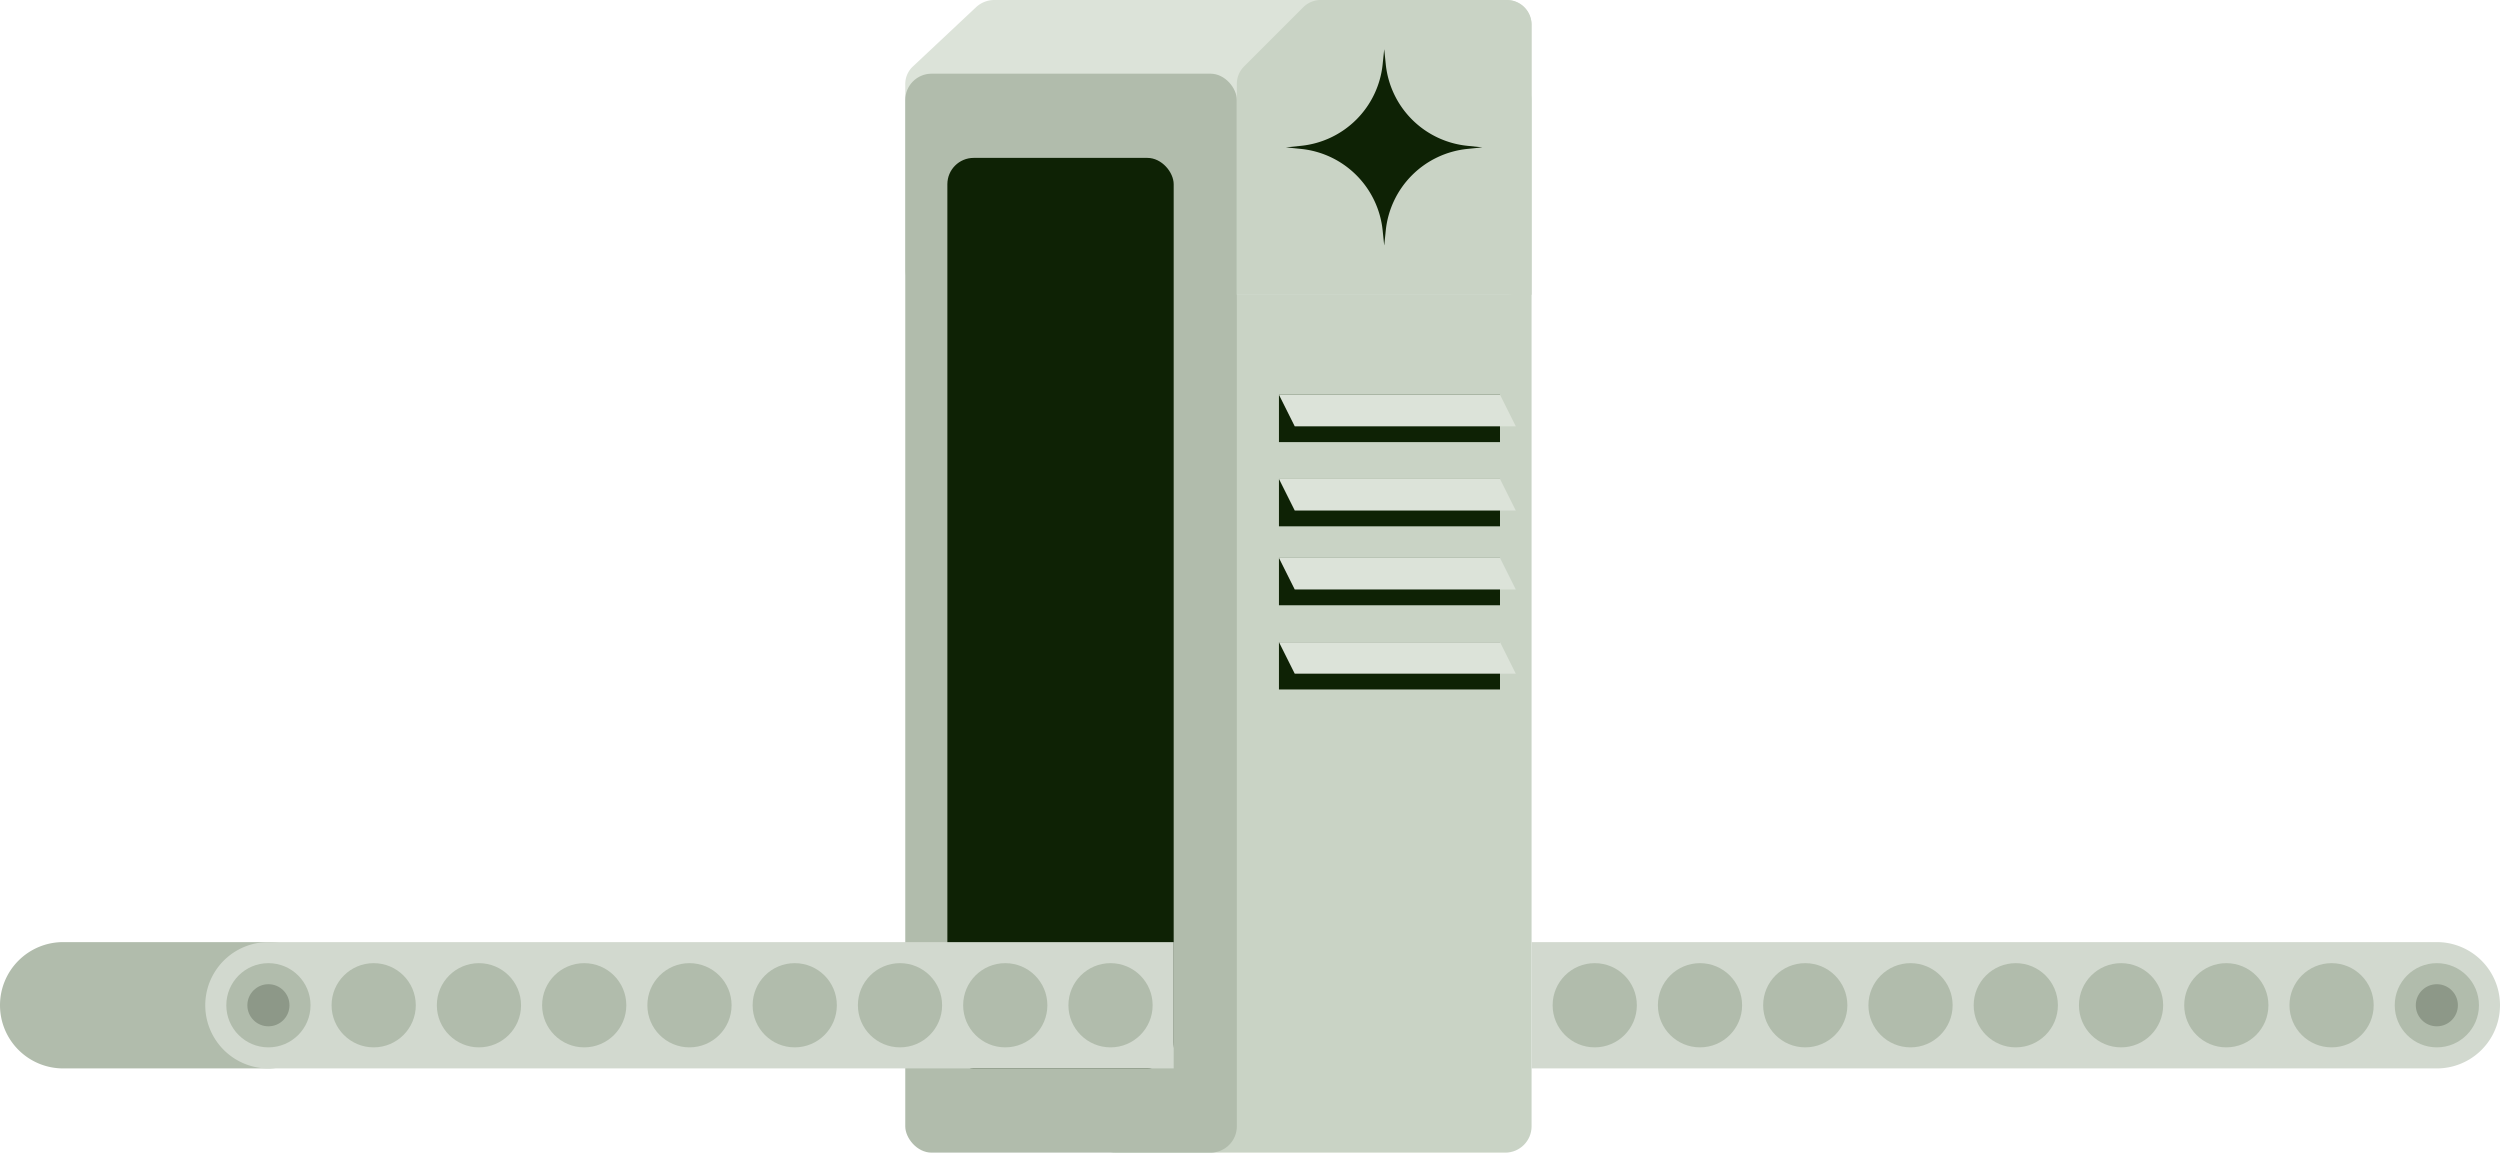 <svg xmlns="http://www.w3.org/2000/svg" viewBox="0 0 475 219"><rect width="84" height="205" x="207" y="14" fill="#c9d3c5" rx="5"/><path fill="#dce3d9" d="M286 0a4.82 4.82 0 0 1 5 4.67v46.66a4.82 4.82 0 0 1-5 4.67H177a4.82 4.82 0 0 1-5-4.67v-35.4a4.55 4.55 0 0 1 1.45-3.3l12-11.26A5.1 5.1 0 0 1 188.96 0Z"/><rect width="63" height="205" x="172" y="14" fill="#b1bcac" rx="5"/><path fill="#b1bcac" d="M12 203h39a12 12 0 0 0 12-12 12 12 0 0 0-12-12H12a12 12 0 0 0-12 12 12 12 0 0 0 12 12"/><rect width="43" height="173" x="180" y="30" fill="#0e2205" rx="5"/><path fill="#d2d9cf" d="M291 179h172a12 12 0 0 1 0 24H291Z"/><circle cx="303" cy="191" r="8" fill="#b1bcac"/><circle cx="323" cy="191" r="8" fill="#b1bcac"/><circle cx="343" cy="191" r="8" fill="#b1bcac"/><circle cx="363" cy="191" r="8" fill="#b1bcac"/><circle cx="383" cy="191" r="8" fill="#b1bcac"/><circle cx="403" cy="191" r="8" fill="#b1bcac"/><circle cx="423" cy="191" r="8" fill="#b1bcac"/><circle cx="443" cy="191" r="8" fill="#b1bcac"/><circle cx="463" cy="191" r="8" fill="#b1bcac"/><circle cx="463" cy="191" r="4" fill="#8d9888"/><path fill="#d2d9cf" d="M223 179H51a12 12 0 0 0 0 24h172Z"/><circle cx="211" cy="191" r="8" fill="#b1bcac"/><circle cx="191" cy="191" r="8" fill="#b1bcac"/><circle cx="171" cy="191" r="8" fill="#b1bcac"/><circle cx="151" cy="191" r="8" fill="#b1bcac"/><circle cx="131" cy="191" r="8" fill="#b1bcac"/><circle cx="111" cy="191" r="8" fill="#b1bcac"/><circle cx="91" cy="191" r="8" fill="#b1bcac"/><circle cx="71" cy="191" r="8" fill="#b1bcac"/><circle cx="51" cy="191" r="8" fill="#b1bcac"/><circle cx="51" cy="191" r="4" fill="#8d9888"/><path fill="#0e2205" d="M243 75h42v9h-42Z"/><path fill="#dce3d9" d="M243 75h42l3 6h-42Z"/><path fill="#0e2205" d="M243 106h42v9h-42Z"/><path fill="#dce3d9" d="M243 106h42l3 6h-42Z"/><path fill="#0e2205" d="M243 91h42v9h-42Z"/><path fill="#dce3d9" d="M243 91h42l3 6h-42Z"/><path fill="#0e2205" d="M243 122h42v9h-42Z"/><path fill="#dce3d9" d="M243 122h42l3 6h-42Z"/><path fill="#0e2205" d="M281.67 28A18.67 18.67 0 1 1 263 9.33 18.67 18.67 0 0 1 281.67 28"/><path fill="#c9d3c5" d="M286.33 0A4.67 4.67 0 0 1 291 4.67V56h-56V15.93a4.65 4.65 0 0 1 1.37-3.3l11.26-11.26a4.67 4.67 0 0 1 3.3-1.37ZM262.7 12.25a17.35 17.35 0 0 1-15.45 15.45l-2.92.3 2.92.3a17.35 17.35 0 0 1 15.45 15.45l.3 2.92.3-2.92a17.35 17.35 0 0 1 15.45-15.45l2.92-.3-2.92-.3a17.35 17.35 0 0 1-15.45-15.45l-.3-2.92Z"/></svg>
